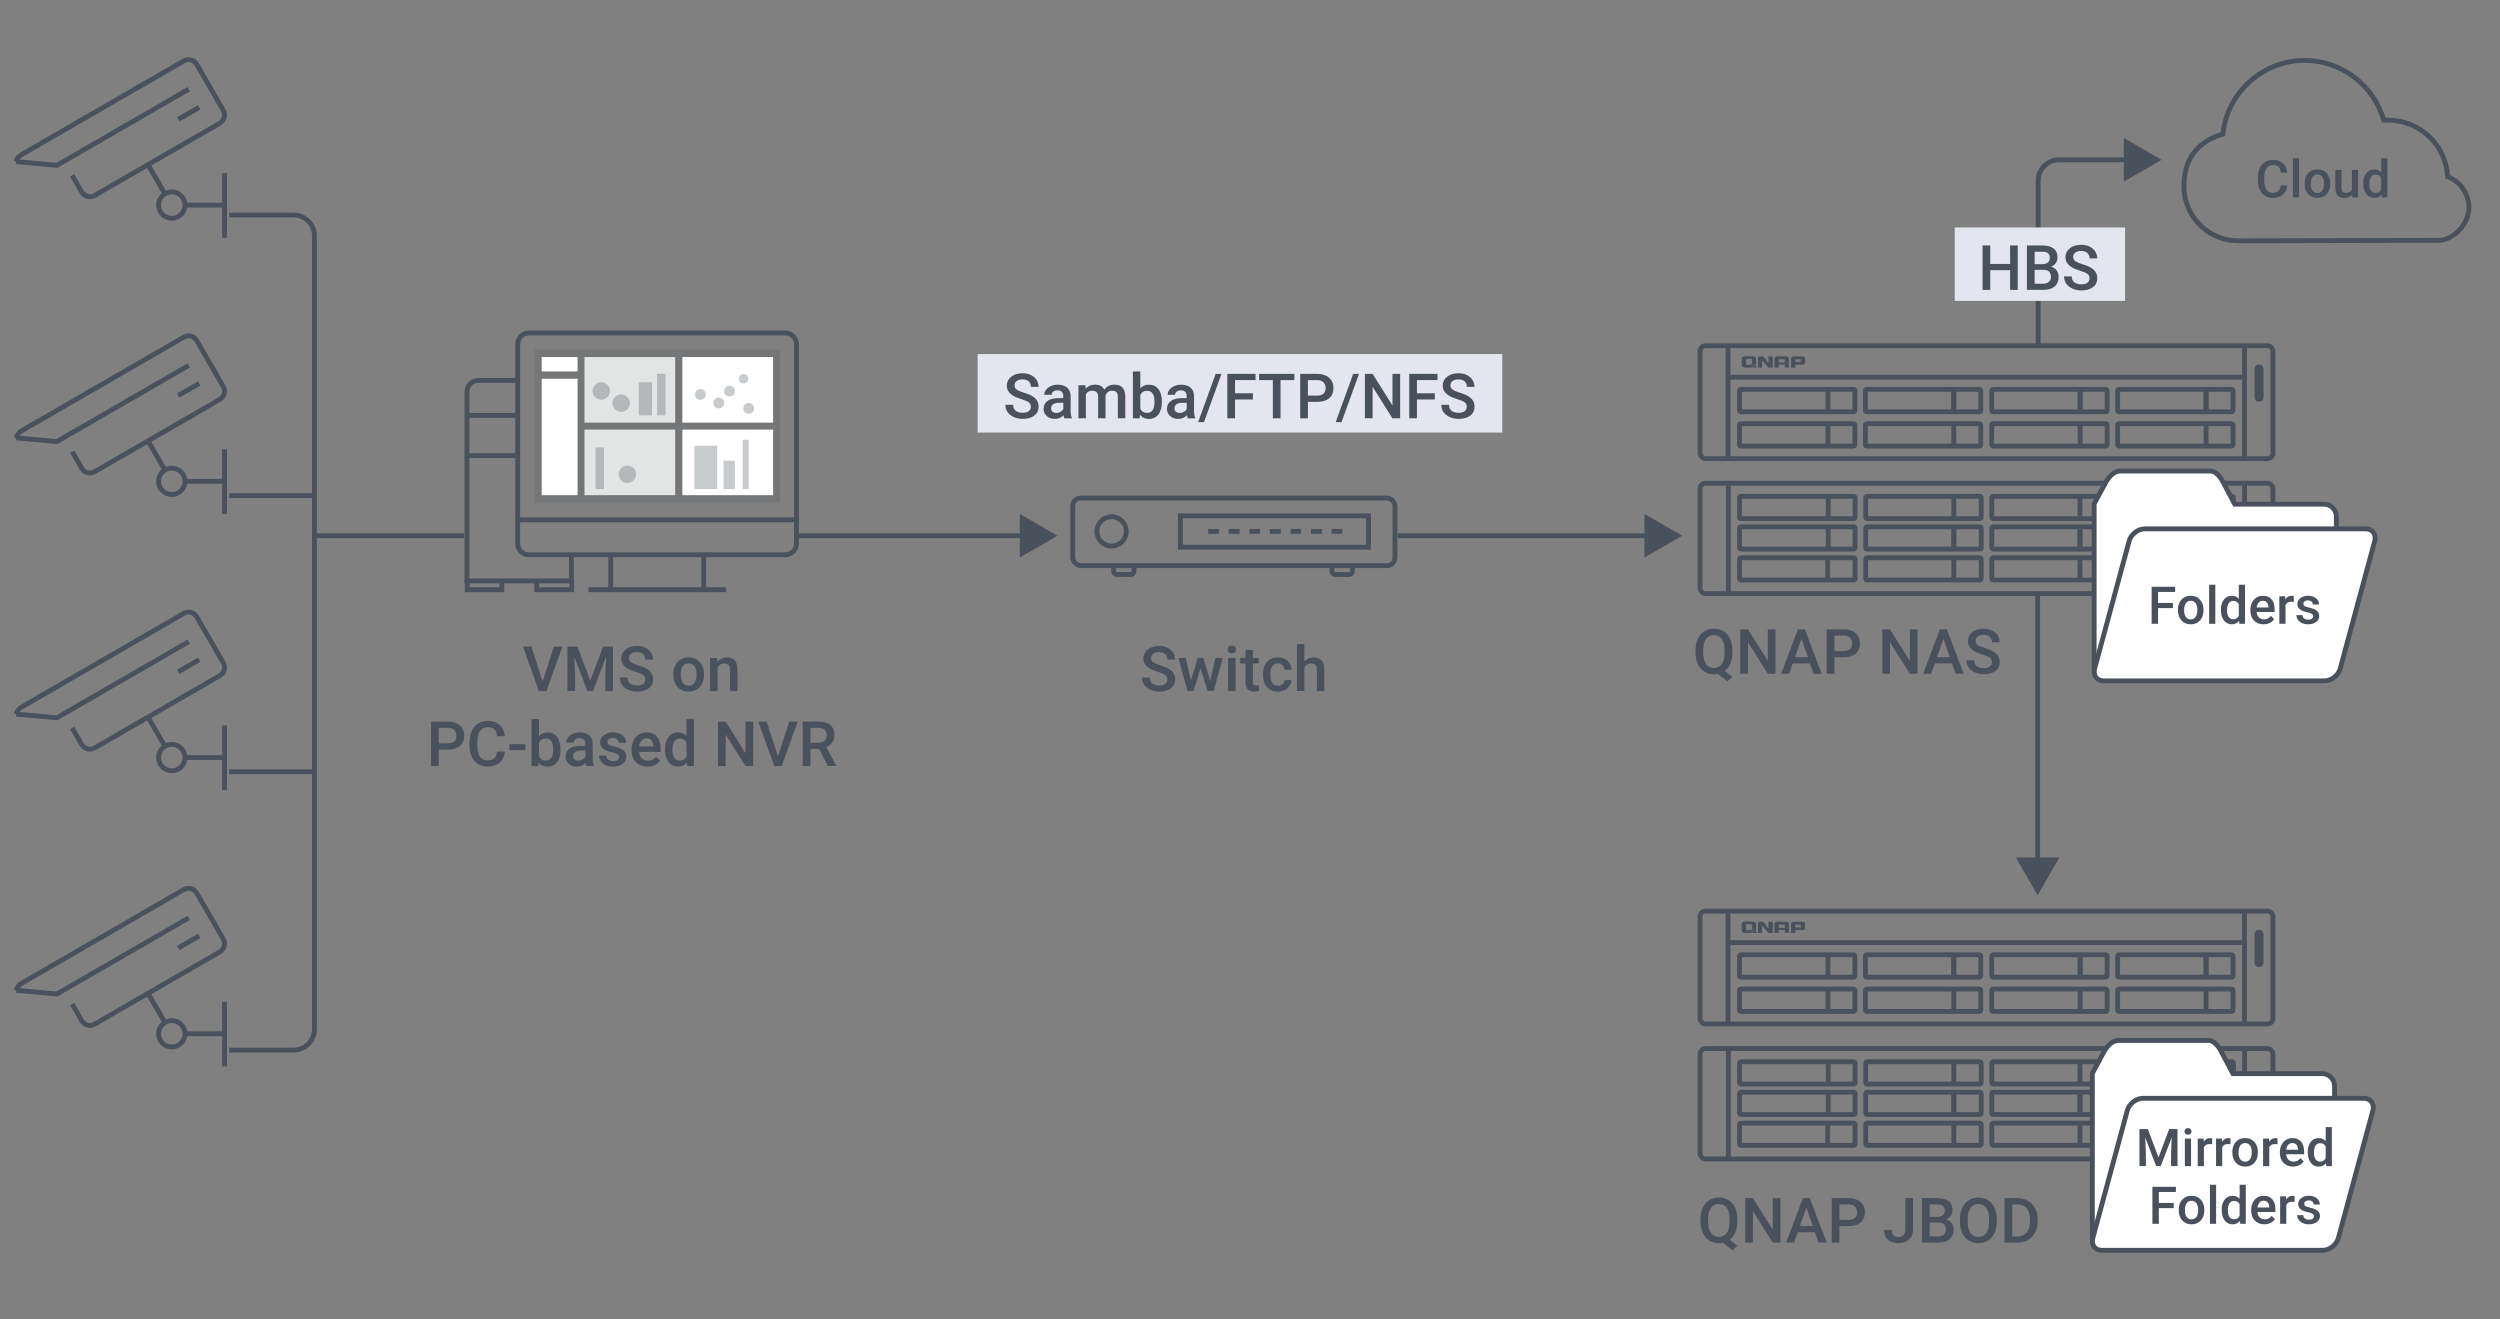 <?xml version="1.0" encoding="UTF-8"?>
<svg xmlns="http://www.w3.org/2000/svg" id="uuid-b218ed33-d99e-4357-ad27-6e4a9e5b3e4d" data-name="圖層_1" viewBox="0 0 720 380">
  <rect x="0" y="0" width="720" height="380" fill="#808080" stroke="none"/>
  <g>
    <polyline points="154.59 167.3 154.59 169.84 164.65 169.84 164.65 167.3" style="fill: none; stroke: #49515c; stroke-width: 1.4px;"></polyline>
    <polyline points="134.56 167.3 134.56 169.84 144.53 169.84 144.53 167.3" style="fill: none; stroke: #49515c; stroke-width: 1.4px;"></polyline>
    <path d="M149.1,109.57h-11.41c-1.77,0-3.21,1.44-3.21,3.21v54.52h30.09v-7.52" style="fill: none; stroke: #49515c; stroke-width: 1.4px;"></path>
    <line x1="134.56" y1="119.63" x2="149.1" y2="119.63" style="fill: none; stroke: #49515c; stroke-width: 1.4px;"></line>
    <line x1="202.68" y1="169.84" x2="202.68" y2="159.78" style="fill: none; stroke: #49515c; stroke-width: 1.4px;"></line>
    <line x1="175.89" y1="159.78" x2="175.89" y2="169.84" style="fill: none; stroke: #49515c; stroke-width: 1.4px;"></line>
    <line x1="169.46" y1="169.84" x2="209.1" y2="169.84" style="fill: none; stroke: #49515c; stroke-width: 1.4px;"></line>
    <path d="M229.47,149.72h-80.38v6.85c0,1.77,1.44,3.21,3.21,3.21h73.87c1.77,0,3.21-1.44,3.21-3.21v-6.85s.08,0,.08,0Z" style="fill: none; stroke: #49515c; stroke-width: 1.4px;"></path>
    <path d="M149.1,149.47v-50.37c0-1.77,1.44-3.21,3.21-3.21h73.87c1.77,0,3.21,1.44,3.21,3.21v50.97" style="fill: none; stroke: #49515c; stroke-width: 1.4px;"></path>
    <rect x="154" y="100.7" width="70.66" height="44.03" style="fill: #49515c; isolation: isolate; opacity: .2;"></rect>
    <rect x="156.01" y="102.83" width="10.33" height="4.15" style="fill: #fff;"></rect>
    <rect x="156.01" y="109.08" width="10.33" height="33.53" style="fill: #fff;"></rect>
    <rect x="168.33" y="102.83" width="26.12" height="18.89" style="fill: #fff; opacity: .8;"></rect>
    <rect x="196.52" y="102.83" width="26.13" height="18.89" style="fill: #fff;"></rect>
    <rect x="168.33" y="123.72" width="26.12" height="18.89" style="fill: #fff; opacity: .8;"></rect>
    <rect x="196.52" y="123.72" width="26.13" height="18.89" style="fill: #fff;"></rect>
    <circle cx="173.17" cy="112.61" r="2.51" style="fill: #49515c; opacity: .3;"></circle>
    <circle cx="180.69" cy="136.58" r="2.51" style="fill: #49515c; opacity: .3;"></circle>
    <circle cx="178.88" cy="116.12" r="2.51" style="fill: #49515c; opacity: .3;"></circle>
    <circle cx="210.11" cy="112.65" r="1.55" style="fill: #49515c; opacity: .3;"></circle>
    <circle cx="215.62" cy="117.62" r="1.55" style="fill: #49515c; opacity: .3;"></circle>
    <circle cx="214.15" cy="109.08" r="1.34" style="fill: #49515c; opacity: .3;"></circle>
    <circle cx="207.02" cy="116.07" r="1.55" style="fill: #49515c; opacity: .3;"></circle>
    <circle cx="201.72" cy="113.6" r="1.55" style="fill: #49515c; opacity: .3;"></circle>
    <rect x="189.24" y="107.65" width="2.43" height="11.98" style="fill: #49515c; opacity: .3;"></rect>
    <rect x="183.97" y="110.1" width="3.82" height="9.53" style="fill: #49515c; opacity: .3;"></rect>
    <rect x="171.51" y="128.86" width="2.43" height="11.98" style="fill: #49515c; opacity: .3;"></rect>
    <rect x="199.98" y="128.37" width="6.57" height="12.48" style="fill: #49515c; opacity: .3;"></rect>
    <rect x="213.88" y="126.64" width="1.74" height="14.21" style="fill: #49515c; opacity: .3;"></rect>
    <rect x="208.37" y="132.67" width="3.29" height="8.19" style="fill: #49515c; opacity: .3;"></rect>
    <line x1="134.56" y1="131.21" x2="149.1" y2="131.21" style="fill: none; stroke: #49515c; stroke-width: 1.4px;"></line>
  </g>
  <g>
    <rect x="308.95" y="143.43" width="92.8" height="19.47" rx="2.32" ry="2.32" style="fill: none; stroke: #49515c; stroke-width: 1.4px;"></rect>
    <rect x="339.94" y="148.56" width="54.19" height="9.03" style="fill: none; stroke: #49515c; stroke-width: 1.4px;"></rect>
    <line x1="347.98" y1="153.04" x2="351.04" y2="153.04" style="fill: none; stroke: #49515c; stroke-width: 1.4px;"></line>
    <line x1="353.86" y1="153.04" x2="357.01" y2="153.04" style="fill: none; stroke: #49515c; stroke-width: 1.4px;"></line>
    <line x1="359.82" y1="153.04" x2="362.89" y2="153.04" style="fill: none; stroke: #49515c; stroke-width: 1.4px;"></line>
    <line x1="365.71" y1="153.04" x2="368.86" y2="153.04" style="fill: none; stroke: #49515c; stroke-width: 1.4px;"></line>
    <line x1="371.67" y1="153.04" x2="374.74" y2="153.04" style="fill: none; stroke: #49515c; stroke-width: 1.4px;"></line>
    <line x1="377.55" y1="153.04" x2="380.7" y2="153.04" style="fill: none; stroke: #49515c; stroke-width: 1.4px;"></line>
    <line x1="383.52" y1="153.04" x2="386.59" y2="153.04" style="fill: none; stroke: #49515c; stroke-width: 1.4px;"></line>
    <circle cx="320.14" cy="153.04" r="4.23" style="fill: none; stroke: #49515c; stroke-width: 1.4px;"></circle>
    <path d="M389.49,162.73v1.82c0,.5-.41.91-.91.91h-4.06c-.5,0-.91-.41-.91-.91v-1.82" style="fill: none; stroke: #49515c; stroke-width: 1.4px;"></path>
    <path d="M326.6,162.73v1.82c0,.5-.41.91-.91.91h-4.06c-.5,0-.91-.41-.91-.91v-1.82" style="fill: none; stroke: #49515c; stroke-width: 1.4px;"></path>
  </g>
  <g>
    <path d="M53.27,59.07c0,2.1-1.7,3.8-3.8,3.8s-3.8-1.7-3.8-3.8,1.7-3.8,3.8-3.8,3.8,1.7,3.8,3.8h0Z" style="fill: none; stroke: #49515c; stroke-width: 1.4px;"></path>
    <polyline points="4.67 46.55 16.37 47.62 54.36 25.68" style="fill: none; stroke: #49515c; stroke-width: 1.4px;"></polyline>
    <path d="M20.79,50.53l2.76,4.78c.75,1.29,2.41,1.74,3.7.99l36.07-20.83c1.29-.75,1.74-2.41.99-3.7l-1.57-2.72-1.37-2.37-.85-1.46-1.38-2.39-2.49-4.3c-.75-1.29-2.41-1.74-3.7-.99l-1.79,1.03L6.26,44.5c-.87.5-1.38,1.24-1.59,2.04" style="fill: none; stroke: #49515c; stroke-width: 1.4px;"></path>
    <line x1="64.67" y1="49.84" x2="64.67" y2="68.47" style="fill: none; stroke: #49515c; stroke-width: 1.4px;"></line>
    <line x1="64.67" y1="59.07" x2="53.27" y2="59.07" style="fill: none; stroke: #49515c; stroke-width: 1.4px;"></line>
    <line x1="47.54" y1="55.91" x2="42.81" y2="47.73" style="fill: none; stroke: #49515c; stroke-width: 1.4px;"></line>
    <line x1="51.35" y1="34.37" x2="57.37" y2="30.89" style="fill: none; stroke: #49515c; stroke-width: 1.4px;"></line>
  </g>
  <g>
    <path d="M53.27,138.62c0,2.1-1.7,3.8-3.8,3.8s-3.8-1.7-3.8-3.8,1.7-3.8,3.8-3.8,3.8,1.7,3.8,3.8h0Z" style="fill: none; stroke: #49515c; stroke-width: 1.4px;"></path>
    <polyline points="4.67 126.1 16.37 127.18 54.36 105.23" style="fill: none; stroke: #49515c; stroke-width: 1.4px;"></polyline>
    <path d="M20.79,130.09l2.76,4.78c.75,1.29,2.41,1.74,3.7.99l36.07-20.83c1.29-.75,1.74-2.41.99-3.7l-1.57-2.72-1.37-2.37-.85-1.46-1.38-2.39-2.49-4.3c-.75-1.29-2.41-1.74-3.7-.99l-1.79,1.03L6.26,124.06c-.87.5-1.38,1.24-1.59,2.04" style="fill: none; stroke: #49515c; stroke-width: 1.4px;"></path>
    <line x1="64.67" y1="129.39" x2="64.67" y2="148.02" style="fill: none; stroke: #49515c; stroke-width: 1.4px;"></line>
    <line x1="64.67" y1="138.62" x2="53.27" y2="138.62" style="fill: none; stroke: #49515c; stroke-width: 1.4px;"></line>
    <line x1="47.54" y1="135.46" x2="42.81" y2="127.28" style="fill: none; stroke: #49515c; stroke-width: 1.4px;"></line>
    <line x1="51.35" y1="113.92" x2="57.37" y2="110.44" style="fill: none; stroke: #49515c; stroke-width: 1.4px;"></line>
  </g>
  <g>
    <path d="M53.27,218.18c0,2.1-1.7,3.8-3.8,3.8s-3.8-1.7-3.8-3.8,1.7-3.8,3.8-3.8,3.8,1.7,3.8,3.8h0Z" style="fill: none; stroke: #49515c; stroke-width: 1.4px;"></path>
    <polyline points="4.67 205.65 16.37 206.73 54.36 184.79" style="fill: none; stroke: #49515c; stroke-width: 1.4px;"></polyline>
    <path d="M20.79,209.64l2.76,4.78c.75,1.29,2.41,1.74,3.7.99l36.07-20.83c1.29-.75,1.74-2.41.99-3.7l-1.57-2.72-1.37-2.37-.85-1.46-1.38-2.39-2.49-4.3c-.75-1.29-2.41-1.74-3.7-.99l-1.79,1.03-44.9,25.94c-.87.5-1.38,1.24-1.59,2.04" style="fill: none; stroke: #49515c; stroke-width: 1.4px;"></path>
    <line x1="64.67" y1="208.94" x2="64.67" y2="227.57" style="fill: none; stroke: #49515c; stroke-width: 1.4px;"></line>
    <line x1="64.67" y1="218.18" x2="53.27" y2="218.18" style="fill: none; stroke: #49515c; stroke-width: 1.4px;"></line>
    <line x1="47.54" y1="215.01" x2="42.81" y2="206.83" style="fill: none; stroke: #49515c; stroke-width: 1.4px;"></line>
    <line x1="51.35" y1="193.47" x2="57.37" y2="189.99" style="fill: none; stroke: #49515c; stroke-width: 1.4px;"></line>
  </g>
  <g>
    <path d="M53.27,297.73c0,2.1-1.7,3.8-3.8,3.8s-3.8-1.7-3.8-3.8,1.7-3.8,3.8-3.8,3.8,1.7,3.8,3.8h0Z" style="fill: none; stroke: #49515c; stroke-width: 1.4px;"></path>
    <polyline points="4.67 285.2 16.37 286.28 54.36 264.34" style="fill: none; stroke: #49515c; stroke-width: 1.4px;"></polyline>
    <path d="M20.79,289.19l2.76,4.78c.75,1.29,2.41,1.74,3.7.99l36.07-20.83c1.29-.75,1.74-2.41.99-3.7l-1.57-2.72-1.37-2.37-.85-1.46-1.38-2.39-2.49-4.3c-.75-1.29-2.41-1.74-3.7-.99l-1.79,1.03-44.9,25.94c-.87.5-1.38,1.24-1.59,2.04" style="fill: none; stroke: #49515c; stroke-width: 1.4px;"></path>
    <line x1="64.67" y1="288.5" x2="64.67" y2="307.13" style="fill: none; stroke: #49515c; stroke-width: 1.4px;"></line>
    <line x1="64.67" y1="297.73" x2="53.27" y2="297.73" style="fill: none; stroke: #49515c; stroke-width: 1.4px;"></line>
    <line x1="47.54" y1="294.56" x2="42.81" y2="286.39" style="fill: none; stroke: #49515c; stroke-width: 1.4px;"></line>
    <line x1="51.35" y1="273.02" x2="57.37" y2="269.55" style="fill: none; stroke: #49515c; stroke-width: 1.4px;"></line>
  </g>
  <g>
    <rect x="489.61" y="99.57" width="165" height="32.51" rx="1.58" ry="1.58" style="fill: none; stroke: #49515c; stroke-width: 1.4px;"></rect>
    <line x1="497.67" y1="99.57" x2="497.67" y2="132.22" style="fill: none; stroke: #49515c; stroke-width: 1.4px;"></line>
    <line x1="646.41" y1="99.57" x2="646.41" y2="132.22" style="fill: none; stroke: #49515c; stroke-width: 1.4px;"></line>
    <line x1="497.81" y1="108.63" x2="646.41" y2="108.63" style="fill: none; stroke: #49515c; stroke-width: 1.4px;"></line>
    <path d="M650.33,105.01h.56c.55,0,1.01.58,1.01,1.29v8.06c0,.72-.45,1.29-1.01,1.29h-.56c-.55,0-1.01-.58-1.01-1.29v-8.06c0-.72.45-1.29,1.01-1.29Z" style="fill: #49515c;"></path>
    <path d="M501.41,122.02h32.37c.24,0,.43.16.43.36v5.73c0,.2-.19.36-.43.36h-32.37c-.24,0-.43-.16-.43-.36v-5.73c0-.2.19-.36.43-.36Z" style="fill: none; stroke: #49515c; stroke-width: 1.4px;"></path>
    <line x1="526.44" y1="122.02" x2="526.44" y2="128.5" style="fill: none; stroke: #49515c; stroke-width: 1.4px;"></line>
    <path d="M537.66,122.02h32.37c.24,0,.43.16.43.36v5.73c0,.2-.19.36-.43.36h-32.37c-.24,0-.43-.16-.43-.36v-5.73c0-.2.19-.36.43-.36Z" style="fill: none; stroke: #49515c; stroke-width: 1.4px;"></path>
    <line x1="562.69" y1="122.02" x2="562.69" y2="128.5" style="fill: none; stroke: #49515c; stroke-width: 1.4px;"></line>
    <path d="M574.05,122.02h32.37c.24,0,.43.16.43.36v5.73c0,.2-.19.36-.43.36h-32.37c-.24,0-.43-.16-.43-.36v-5.73c0-.2.19-.36.43-.36Z" style="fill: none; stroke: #49515c; stroke-width: 1.4px;"></path>
    <line x1="599.08" y1="122.02" x2="599.08" y2="128.5" style="fill: none; stroke: #49515c; stroke-width: 1.4px;"></line>
    <path d="M610.31,122.02h32.37c.24,0,.43.16.43.36v5.73c0,.2-.19.36-.43.36h-32.37c-.24,0-.43-.16-.43-.36v-5.73c0-.2.19-.36.43-.36Z" style="fill: none; stroke: #49515c; stroke-width: 1.4px;"></path>
    <line x1="635.34" y1="122.02" x2="635.34" y2="128.5" style="fill: none; stroke: #49515c; stroke-width: 1.4px;"></line>
    <line x1="562.69" y1="112.14" x2="562.69" y2="118.73" style="fill: none; stroke: #49515c; stroke-width: 1.4px;"></line>
    <line x1="599.08" y1="112.14" x2="599.08" y2="118.73" style="fill: none; stroke: #49515c; stroke-width: 1.4px;"></line>
    <line x1="635.34" y1="112.14" x2="635.34" y2="118.73" style="fill: none; stroke: #49515c; stroke-width: 1.4px;"></line>
    <path d="M501.41,112.14h32.37c.24,0,.43.16.43.36v5.73c0,.2-.19.36-.43.36h-32.37c-.24,0-.43-.16-.43-.36v-5.73c0-.2.19-.36.43-.36Z" style="fill: none; stroke: #49515c; stroke-width: 1.4px;"></path>
    <line x1="526.44" y1="112.14" x2="526.44" y2="118.73" style="fill: none; stroke: #49515c; stroke-width: 1.4px;"></line>
    <path d="M537.66,112.14h32.37c.24,0,.43.16.43.36v5.73c0,.2-.19.36-.43.36h-32.37c-.24,0-.43-.16-.43-.36v-5.73c0-.2.19-.36.43-.36Z" style="fill: none; stroke: #49515c; stroke-width: 1.4px;"></path>
    <line x1="562.69" y1="112.14" x2="562.69" y2="118.73" style="fill: none; stroke: #49515c; stroke-width: 1.4px;"></line>
    <path d="M574.05,112.14h32.37c.24,0,.43.16.43.36v5.73c0,.2-.19.36-.43.36h-32.37c-.24,0-.43-.16-.43-.36v-5.73c0-.2.19-.36.43-.36Z" style="fill: none; stroke: #49515c; stroke-width: 1.4px;"></path>
    <line x1="599.08" y1="112.14" x2="599.08" y2="118.73" style="fill: none; stroke: #49515c; stroke-width: 1.4px;"></line>
    <path d="M610.31,112.14h32.37c.24,0,.43.16.43.36v5.73c0,.2-.19.36-.43.36h-32.37c-.24,0-.43-.16-.43-.36v-5.73c0-.2.19-.36.43-.36Z" style="fill: none; stroke: #49515c; stroke-width: 1.4px;"></path>
    <line x1="635.34" y1="112.14" x2="635.34" y2="118.73" style="fill: none; stroke: #49515c; stroke-width: 1.4px;"></line>
    <g id="uuid-dba62275-c283-480f-b7f9-4ab4d59ab913" data-name="logo-0001-qnap">
      <path d="M515.25,105.86h-1.24v-.86h-1.73v.86h-1.24v-2.53c0-.22.09-.39.24-.52s.39-.19.68-.19h2.34c.3,0,.52.06.68.19.16.13.24.3.24.52v2.53h.01ZM514.01,104.4v-.94h-1.73v.94h1.73Z" style="fill: #49515c;"></path>
      <path d="M519.66,102.79c-.13-.1-.32-.16-.58-.16h-2.34c-.3,0-.52.06-.68.19-.16.13-.24.29-.24.5h0v2.55h1.24v-.85h2c.55,0,.81-.22.81-.65v-1.04c0-.24-.07-.43-.2-.53h0ZM518.61,104.3h-1.57v-.83h1.57v.83Z" style="fill: #49515c;"></path>
      <path d="M509.51,102.63h-.19v1.88s-.03.03-.06.03c0,0-.03,0-.04-.03-.2-.32-1.01-1.42-1.27-1.77h0c-.07-.06-.14-.09-.26-.09h-.99c-.13,0-.22.03-.29.1s-.1.17-.1.29h0v2.83h1.17v-1.94s.03-.07.12-.06c0,0,.03,0,.04.03h0c.23.36,1.7,1.97,1.7,1.97h1.21v-3.22h-.99l-.04-.03Z" style="fill: #49515c;"></path>
      <path d="M504.24,105.11s-.04-.03-.06-.04h-1.29v-1.7h1.71v1.44c.52.16.88.37,1.11.56.04-.1.06-.23.06-.36v-1.57c0-.55-.32-.82-.95-.85h-2.17c-.7,0-1.06.29-1.06.86v1.57c0,.56.36.85,1.06.85h2.07c.12,0,.22,0,.3-.03-.17-.24-.49-.52-.79-.73h.01Z" style="fill: #49515c;"></path>
      <path d="M503.85,104.7c.39.24,1.09.73,1.32,1.18h.88c-.14-.27-.66-.91-2.2-1.18Z" style="fill: #49515c;"></path>
    </g>
  </g>
  <g>
    <line x1="497.78" y1="139.17" x2="497.78" y2="171.12" style="fill: none; stroke: #49515c; stroke-width: 1.4px;"></line>
    <line x1="646.44" y1="139.17" x2="646.44" y2="171.12" style="fill: none; stroke: #49515c; stroke-width: 1.4px;"></line>
    <rect x="649.16" y="146.39" width="2.71" height="8.61" rx="1.3" ry="1.3" style="fill: #49515c;"></rect>
    <path d="M501.43,142.96h32.39c.25,0,.44.16.44.36v5.69c0,.2-.19.36-.44.36h-32.39c-.25,0-.44-.16-.44-.36v-5.69c0-.2.19-.36.44-.36Z" style="fill: none; stroke: #49515c; stroke-width: 1.4px;"></path>
    <line x1="526.52" y1="142.96" x2="526.52" y2="149.38" style="fill: none; stroke: #49515c; stroke-width: 1.4px;"></line>
    <path d="M537.76,142.96h32.39c.25,0,.44.16.44.36v5.69c0,.2-.19.36-.44.36h-32.39c-.25,0-.44-.16-.44-.36v-5.69c0-.2.19-.36.44-.36Z" style="fill: none; stroke: #49515c; stroke-width: 1.4px;"></path>
    <line x1="562.7" y1="142.96" x2="562.7" y2="149.38" style="fill: none; stroke: #49515c; stroke-width: 1.4px;"></line>
    <path d="M574.08,142.96h32.39c.25,0,.44.16.44.36v5.69c0,.2-.19.36-.44.36h-32.39c-.25,0-.44-.16-.44-.36v-5.69c0-.2.19-.36.44-.36Z" style="fill: none; stroke: #49515c; stroke-width: 1.4px;"></path>
    <line x1="599.03" y1="142.96" x2="599.03" y2="149.38" style="fill: none; stroke: #49515c; stroke-width: 1.4px;"></line>
    <path d="M610.41,142.96h32.39c.25,0,.44.16.44.36v5.69c0,.2-.19.36-.44.36h-32.39c-.25,0-.44-.16-.44-.36v-5.69c0-.2.19-.36.44-.36Z" style="fill: none; stroke: #49515c; stroke-width: 1.4px;"></path>
    <line x1="635.35" y1="142.96" x2="635.35" y2="149.38" style="fill: none; stroke: #49515c; stroke-width: 1.4px;"></line>
    <rect x="489.61" y="139.17" width="165" height="31.8" rx="1.6" ry="1.6" style="fill: none; stroke: #49515c; stroke-width: 1.4px;"></rect>
    <path d="M501.43,160.63h32.39c.25,0,.44.16.44.36v5.69c0,.2-.19.36-.44.36h-32.39c-.25,0-.44-.16-.44-.36v-5.69c0-.2.19-.36.44-.36Z" style="fill: none; stroke: #49515c; stroke-width: 1.4px;"></path>
    <line x1="526.38" y1="160.63" x2="526.38" y2="167.05" style="fill: none; stroke: #49515c; stroke-width: 1.4px;"></line>
    <path d="M537.76,160.63h32.39c.25,0,.44.16.44.36v5.69c0,.2-.19.36-.44.36h-32.39c-.25,0-.44-.16-.44-.36v-5.69c0-.2.19-.36.44-.36Z" style="fill: none; stroke: #49515c; stroke-width: 1.4px;"></path>
    <line x1="562.7" y1="160.63" x2="562.7" y2="167.05" style="fill: none; stroke: #49515c; stroke-width: 1.4px;"></line>
    <path d="M574.08,160.63h32.39c.25,0,.44.16.44.36v5.69c0,.2-.19.36-.44.36h-32.39c-.25,0-.44-.16-.44-.36v-5.69c0-.2.19-.36.44-.36Z" style="fill: none; stroke: #49515c; stroke-width: 1.4px;"></path>
    <line x1="599.03" y1="160.63" x2="599.03" y2="167.05" style="fill: none; stroke: #49515c; stroke-width: 1.4px;"></line>
    <path d="M610.41,160.63h32.39c.25,0,.44.16.44.36v5.69c0,.2-.19.36-.44.36h-32.39c-.25,0-.44-.16-.44-.36v-5.69c0-.2.19-.36.44-.36Z" style="fill: none; stroke: #49515c; stroke-width: 1.4px;"></path>
    <line x1="635.35" y1="160.63" x2="635.35" y2="167.05" style="fill: none; stroke: #49515c; stroke-width: 1.4px;"></line>
    <line x1="562.7" y1="151.73" x2="562.7" y2="158.27" style="fill: none; stroke: #49515c; stroke-width: 1.4px;"></line>
    <line x1="599.03" y1="151.73" x2="599.03" y2="158.27" style="fill: none; stroke: #49515c; stroke-width: 1.4px;"></line>
    <line x1="635.35" y1="151.73" x2="635.35" y2="158.27" style="fill: none; stroke: #49515c; stroke-width: 1.4px;"></line>
    <path d="M501.43,151.73h32.39c.25,0,.44.16.44.36v5.69c0,.2-.19.36-.44.36h-32.39c-.25,0-.44-.16-.44-.36v-5.69c0-.2.19-.36.44-.36Z" style="fill: none; stroke: #49515c; stroke-width: 1.4px;"></path>
    <line x1="526.52" y1="151.73" x2="526.52" y2="158.27" style="fill: none; stroke: #49515c; stroke-width: 1.4px;"></line>
    <path d="M537.76,151.73h32.39c.25,0,.44.16.44.36v5.69c0,.2-.19.36-.44.36h-32.39c-.25,0-.44-.16-.44-.36v-5.69c0-.2.19-.36.44-.36Z" style="fill: none; stroke: #49515c; stroke-width: 1.4px;"></path>
    <line x1="562.7" y1="151.73" x2="562.7" y2="158.27" style="fill: none; stroke: #49515c; stroke-width: 1.4px;"></line>
    <path d="M574.08,151.73h32.39c.25,0,.44.16.44.36v5.69c0,.2-.19.36-.44.36h-32.39c-.25,0-.44-.16-.44-.36v-5.69c0-.2.19-.36.44-.36Z" style="fill: none; stroke: #49515c; stroke-width: 1.4px;"></path>
    <line x1="599.03" y1="151.73" x2="599.03" y2="158.27" style="fill: none; stroke: #49515c; stroke-width: 1.4px;"></line>
    <path d="M610.41,151.73h32.39c.25,0,.44.16.44.36v5.69c0,.2-.19.36-.44.36h-32.39c-.25,0-.44-.16-.44-.36v-5.69c0-.2.19-.36.44-.36Z" style="fill: none; stroke: #49515c; stroke-width: 1.4px;"></path>
    <line x1="635.35" y1="151.73" x2="635.35" y2="158.27" style="fill: none; stroke: #49515c; stroke-width: 1.4px;"></line>
  </g>
  <g>
    <rect x="489.61" y="262.39" width="165" height="32.51" rx="1.58" ry="1.58" style="fill: none; stroke: #49515c; stroke-width: 1.4px;"></rect>
    <line x1="497.67" y1="262.39" x2="497.67" y2="295.05" style="fill: none; stroke: #49515c; stroke-width: 1.4px;"></line>
    <line x1="646.41" y1="262.39" x2="646.41" y2="295.05" style="fill: none; stroke: #49515c; stroke-width: 1.4px;"></line>
    <line x1="497.81" y1="271.46" x2="646.41" y2="271.46" style="fill: none; stroke: #49515c; stroke-width: 1.4px;"></line>
    <path d="M650.33,267.83h.56c.55,0,1.01.58,1.01,1.29v8.06c0,.72-.45,1.29-1.01,1.29h-.56c-.55,0-1.01-.58-1.01-1.29v-8.06c0-.72.45-1.29,1.01-1.29Z" style="fill: #49515c;"></path>
    <path d="M501.41,284.85h32.37c.24,0,.43.16.43.36v5.73c0,.2-.19.36-.43.36h-32.37c-.24,0-.43-.16-.43-.36v-5.73c0-.2.19-.36.43-.36Z" style="fill: none; stroke: #49515c; stroke-width: 1.4px;"></path>
    <line x1="526.44" y1="284.85" x2="526.44" y2="291.32" style="fill: none; stroke: #49515c; stroke-width: 1.4px;"></line>
    <path d="M537.66,284.85h32.37c.24,0,.43.16.43.36v5.73c0,.2-.19.36-.43.36h-32.37c-.24,0-.43-.16-.43-.36v-5.73c0-.2.19-.36.43-.36Z" style="fill: none; stroke: #49515c; stroke-width: 1.4px;"></path>
    <line x1="562.69" y1="284.85" x2="562.69" y2="291.32" style="fill: none; stroke: #49515c; stroke-width: 1.4px;"></line>
    <path d="M574.05,284.85h32.37c.24,0,.43.16.43.36v5.73c0,.2-.19.36-.43.36h-32.37c-.24,0-.43-.16-.43-.36v-5.73c0-.2.19-.36.43-.36Z" style="fill: none; stroke: #49515c; stroke-width: 1.4px;"></path>
    <line x1="599.08" y1="284.85" x2="599.08" y2="291.32" style="fill: none; stroke: #49515c; stroke-width: 1.4px;"></line>
    <path d="M610.31,284.85h32.37c.24,0,.43.16.43.36v5.73c0,.2-.19.36-.43.36h-32.37c-.24,0-.43-.16-.43-.36v-5.73c0-.2.19-.36.43-.36Z" style="fill: none; stroke: #49515c; stroke-width: 1.4px;"></path>
    <line x1="635.34" y1="284.85" x2="635.34" y2="291.32" style="fill: none; stroke: #49515c; stroke-width: 1.4px;"></line>
    <line x1="562.69" y1="274.97" x2="562.69" y2="281.55" style="fill: none; stroke: #49515c; stroke-width: 1.4px;"></line>
    <line x1="599.08" y1="274.97" x2="599.08" y2="281.55" style="fill: none; stroke: #49515c; stroke-width: 1.4px;"></line>
    <line x1="635.34" y1="274.97" x2="635.34" y2="281.55" style="fill: none; stroke: #49515c; stroke-width: 1.4px;"></line>
    <path d="M501.41,274.97h32.37c.24,0,.43.16.43.36v5.73c0,.2-.19.36-.43.36h-32.37c-.24,0-.43-.16-.43-.36v-5.73c0-.2.19-.36.43-.36Z" style="fill: none; stroke: #49515c; stroke-width: 1.4px;"></path>
    <line x1="526.44" y1="274.97" x2="526.44" y2="281.55" style="fill: none; stroke: #49515c; stroke-width: 1.4px;"></line>
    <path d="M537.66,274.97h32.37c.24,0,.43.16.43.36v5.73c0,.2-.19.36-.43.36h-32.37c-.24,0-.43-.16-.43-.36v-5.73c0-.2.19-.36.43-.36Z" style="fill: none; stroke: #49515c; stroke-width: 1.4px;"></path>
    <line x1="562.69" y1="274.97" x2="562.69" y2="281.55" style="fill: none; stroke: #49515c; stroke-width: 1.4px;"></line>
    <path d="M574.05,274.97h32.37c.24,0,.43.16.43.36v5.73c0,.2-.19.36-.43.36h-32.37c-.24,0-.43-.16-.43-.36v-5.73c0-.2.19-.36.43-.36Z" style="fill: none; stroke: #49515c; stroke-width: 1.4px;"></path>
    <line x1="599.08" y1="274.97" x2="599.08" y2="281.55" style="fill: none; stroke: #49515c; stroke-width: 1.4px;"></line>
    <path d="M610.31,274.97h32.37c.24,0,.43.16.43.36v5.73c0,.2-.19.36-.43.36h-32.37c-.24,0-.43-.16-.43-.36v-5.73c0-.2.19-.36.43-.36Z" style="fill: none; stroke: #49515c; stroke-width: 1.4px;"></path>
    <line x1="635.34" y1="274.97" x2="635.34" y2="281.55" style="fill: none; stroke: #49515c; stroke-width: 1.4px;"></line>
    <g id="uuid-db4b1d8e-3d9e-402b-b71d-521096d27792" data-name="logo-0001-qnap">
      <path d="M515.25,268.68h-1.24v-.86h-1.73v.86h-1.24v-2.53c0-.22.09-.39.24-.52s.39-.19.68-.19h2.34c.3,0,.52.06.68.19.16.13.24.3.24.52v2.53h.01ZM514.01,267.23v-.94h-1.73v.94h1.73Z" style="fill: #49515c;"></path>
      <path d="M519.66,265.62c-.13-.1-.32-.16-.58-.16h-2.34c-.3,0-.52.06-.68.19-.16.13-.24.29-.24.5h0v2.55h1.24v-.85h2c.55,0,.81-.22.81-.65v-1.04c0-.24-.07-.43-.2-.53h0ZM518.61,267.13h-1.57v-.83h1.57v.83Z" style="fill: #49515c;"></path>
      <path d="M509.51,265.46h-.19v1.88s-.03.03-.06.03c0,0-.03,0-.04-.03-.2-.32-1.01-1.42-1.27-1.77h0c-.07-.06-.14-.09-.26-.09h-.99c-.13,0-.22.03-.29.1s-.1.17-.1.29h0v2.83h1.17v-1.94s.03-.07.12-.06c0,0,.03,0,.04.03h0c.23.36,1.7,1.97,1.7,1.97h1.21v-3.22h-.99l-.04-.03Z" style="fill: #49515c;"></path>
      <path d="M504.24,267.93s-.04-.03-.06-.04h-1.29v-1.7h1.71v1.44c.52.16.88.37,1.11.56.04-.1.06-.23.06-.36v-1.57c0-.55-.32-.82-.95-.85h-2.17c-.7,0-1.06.29-1.06.86v1.57c0,.56.36.85,1.06.85h2.07c.12,0,.22,0,.3-.03-.17-.24-.49-.52-.79-.73h.01Z" style="fill: #49515c;"></path>
      <path d="M503.85,267.53c.39.24,1.09.73,1.32,1.18h.88c-.14-.27-.66-.91-2.2-1.18Z" style="fill: #49515c;"></path>
    </g>
  </g>
  <g>
    <line x1="497.78" y1="301.99" x2="497.78" y2="333.94" style="fill: none; stroke: #49515c; stroke-width: 1.4px;"></line>
    <line x1="646.44" y1="301.99" x2="646.44" y2="333.94" style="fill: none; stroke: #49515c; stroke-width: 1.4px;"></line>
    <rect x="649.16" y="309.22" width="2.71" height="8.61" rx="1.3" ry="1.3" style="fill: #49515c;"></rect>
    <path d="M501.43,305.79h32.39c.25,0,.44.16.44.36v5.69c0,.2-.19.36-.44.36h-32.39c-.25,0-.44-.16-.44-.36v-5.69c0-.2.19-.36.44-.36Z" style="fill: none; stroke: #49515c; stroke-width: 1.4px;"></path>
    <line x1="526.52" y1="305.79" x2="526.52" y2="312.21" style="fill: none; stroke: #49515c; stroke-width: 1.4px;"></line>
    <path d="M537.76,305.79h32.39c.25,0,.44.16.44.36v5.69c0,.2-.19.36-.44.36h-32.39c-.25,0-.44-.16-.44-.36v-5.69c0-.2.19-.36.44-.36Z" style="fill: none; stroke: #49515c; stroke-width: 1.4px;"></path>
    <line x1="562.7" y1="305.79" x2="562.7" y2="312.21" style="fill: none; stroke: #49515c; stroke-width: 1.4px;"></line>
    <path d="M574.08,305.79h32.39c.25,0,.44.16.44.36v5.69c0,.2-.19.36-.44.36h-32.39c-.25,0-.44-.16-.44-.36v-5.69c0-.2.19-.36.44-.36Z" style="fill: none; stroke: #49515c; stroke-width: 1.4px;"></path>
    <line x1="599.03" y1="305.79" x2="599.03" y2="312.21" style="fill: none; stroke: #49515c; stroke-width: 1.4px;"></line>
    <path d="M610.41,305.79h32.39c.25,0,.44.16.44.36v5.69c0,.2-.19.36-.44.36h-32.39c-.25,0-.44-.16-.44-.36v-5.69c0-.2.19-.36.44-.36Z" style="fill: none; stroke: #49515c; stroke-width: 1.4px;"></path>
    <line x1="635.35" y1="305.79" x2="635.35" y2="312.21" style="fill: none; stroke: #49515c; stroke-width: 1.4px;"></line>
    <rect x="489.61" y="301.99" width="165" height="31.8" rx="1.6" ry="1.6" style="fill: none; stroke: #49515c; stroke-width: 1.4px;"></rect>
    <path d="M501.43,323.46h32.39c.25,0,.44.16.44.36v5.69c0,.2-.19.36-.44.36h-32.39c-.25,0-.44-.16-.44-.36v-5.69c0-.2.19-.36.44-.36Z" style="fill: none; stroke: #49515c; stroke-width: 1.4px;"></path>
    <line x1="526.38" y1="323.46" x2="526.38" y2="329.87" style="fill: none; stroke: #49515c; stroke-width: 1.4px;"></line>
    <path d="M537.76,323.46h32.39c.25,0,.44.16.44.36v5.69c0,.2-.19.36-.44.36h-32.39c-.25,0-.44-.16-.44-.36v-5.69c0-.2.19-.36.44-.36Z" style="fill: none; stroke: #49515c; stroke-width: 1.4px;"></path>
    <line x1="562.7" y1="323.46" x2="562.7" y2="329.87" style="fill: none; stroke: #49515c; stroke-width: 1.4px;"></line>
    <path d="M574.08,323.46h32.39c.25,0,.44.16.44.36v5.69c0,.2-.19.36-.44.36h-32.39c-.25,0-.44-.16-.44-.36v-5.69c0-.2.19-.36.44-.36Z" style="fill: none; stroke: #49515c; stroke-width: 1.4px;"></path>
    <line x1="599.03" y1="323.46" x2="599.03" y2="329.87" style="fill: none; stroke: #49515c; stroke-width: 1.4px;"></line>
    <path d="M610.41,323.46h32.39c.25,0,.44.16.44.36v5.69c0,.2-.19.36-.44.36h-32.39c-.25,0-.44-.16-.44-.36v-5.69c0-.2.19-.36.44-.36Z" style="fill: none; stroke: #49515c; stroke-width: 1.4px;"></path>
    <line x1="635.35" y1="323.46" x2="635.35" y2="329.87" style="fill: none; stroke: #49515c; stroke-width: 1.4px;"></line>
    <line x1="562.7" y1="314.56" x2="562.7" y2="321.09" style="fill: none; stroke: #49515c; stroke-width: 1.4px;"></line>
    <line x1="599.03" y1="314.56" x2="599.03" y2="321.09" style="fill: none; stroke: #49515c; stroke-width: 1.4px;"></line>
    <line x1="635.35" y1="314.56" x2="635.35" y2="321.09" style="fill: none; stroke: #49515c; stroke-width: 1.4px;"></line>
    <path d="M501.43,314.56h32.39c.25,0,.44.16.44.36v5.69c0,.2-.19.36-.44.36h-32.39c-.25,0-.44-.16-.44-.36v-5.69c0-.2.19-.36.44-.36Z" style="fill: none; stroke: #49515c; stroke-width: 1.4px;"></path>
    <line x1="526.52" y1="314.56" x2="526.52" y2="321.09" style="fill: none; stroke: #49515c; stroke-width: 1.4px;"></line>
    <path d="M537.76,314.56h32.39c.25,0,.44.16.44.36v5.69c0,.2-.19.36-.44.36h-32.39c-.25,0-.44-.16-.44-.36v-5.69c0-.2.19-.36.44-.36Z" style="fill: none; stroke: #49515c; stroke-width: 1.4px;"></path>
    <line x1="562.7" y1="314.56" x2="562.7" y2="321.09" style="fill: none; stroke: #49515c; stroke-width: 1.4px;"></line>
    <path d="M574.08,314.56h32.39c.25,0,.44.16.44.36v5.69c0,.2-.19.36-.44.36h-32.39c-.25,0-.44-.16-.44-.36v-5.69c0-.2.19-.36.44-.36Z" style="fill: none; stroke: #49515c; stroke-width: 1.4px;"></path>
    <line x1="599.03" y1="314.56" x2="599.03" y2="321.09" style="fill: none; stroke: #49515c; stroke-width: 1.4px;"></line>
    <path d="M610.41,314.56h32.39c.25,0,.44.16.44.36v5.69c0,.2-.19.36-.44.36h-32.39c-.25,0-.44-.16-.44-.36v-5.69c0-.2.19-.36.44-.36Z" style="fill: none; stroke: #49515c; stroke-width: 1.4px;"></path>
    <line x1="635.35" y1="314.56" x2="635.35" y2="321.09" style="fill: none; stroke: #49515c; stroke-width: 1.4px;"></line>
  </g>
  <g>
    <path d="M156.28,196.23l3.25-10.01h2.44l-4.61,12.8h-2.15l-4.59-12.8h2.43l3.22,10.01Z" style="fill: #49515c;"></path>
    <path d="M166.3,186.22l3.69,9.81,3.68-9.81h2.87v12.8h-2.21v-4.22l.22-5.64-3.78,9.86h-1.59l-3.77-9.85.22,5.63v4.22h-2.21v-12.8h2.88Z" style="fill: #49515c;"></path>
    <path d="M185.86,195.72c0-.56-.2-1-.59-1.3s-1.11-.61-2.14-.92-1.85-.66-2.46-1.04c-1.17-.73-1.75-1.69-1.75-2.87,0-1.03.42-1.88,1.26-2.55s1.93-1,3.27-1c.89,0,1.68.16,2.38.49s1.25.8,1.64,1.4.6,1.28.6,2.02h-2.21c0-.67-.21-1.19-.63-1.57s-1.02-.57-1.8-.57c-.73,0-1.29.16-1.69.47s-.6.74-.6,1.3c0,.47.22.86.65,1.17s1.15.62,2.14.91,1.8.63,2.4,1.01,1.05.81,1.33,1.3.42,1.06.42,1.72c0,1.07-.41,1.91-1.23,2.54s-1.93.94-3.33.94c-.93,0-1.78-.17-2.55-.51s-1.38-.82-1.81-1.42-.65-1.31-.65-2.11h2.22c0,.73.24,1.29.72,1.69s1.17.6,2.07.6c.77,0,1.35-.16,1.74-.47s.58-.73.58-1.24Z" style="fill: #49515c;"></path>
    <path d="M193.91,194.17c0-.93.18-1.77.55-2.52s.89-1.32,1.56-1.72,1.44-.6,2.3-.6c1.28,0,2.32.41,3.12,1.24s1.23,1.92,1.3,3.29v.5c0,.94-.17,1.78-.53,2.51s-.88,1.31-1.55,1.71-1.45.61-2.32.61c-1.34,0-2.42-.45-3.22-1.34s-1.21-2.08-1.21-3.57v-.11ZM196.05,194.36c0,.98.2,1.74.61,2.3s.97.83,1.69.83,1.28-.28,1.68-.84.6-1.39.6-2.47c0-.96-.21-1.72-.62-2.29s-.97-.84-1.68-.84-1.25.28-1.66.83-.62,1.38-.62,2.48Z" style="fill: #49515c;"></path>
    <path d="M206.54,189.51l.06,1.1c.7-.85,1.63-1.27,2.77-1.27,1.98,0,2.99,1.13,3.02,3.4v6.28h-2.14v-6.16c0-.6-.13-1.05-.39-1.34s-.69-.44-1.28-.44c-.86,0-1.5.39-1.92,1.17v6.77h-2.14v-9.51h2.01Z" style="fill: #49515c;"></path>
    <path d="M126.36,215.87v4.75h-2.22v-12.8h4.9c1.43,0,2.56.37,3.41,1.12.84.74,1.26,1.73,1.26,2.96s-.41,2.23-1.23,2.93c-.82.7-1.98,1.05-3.46,1.05h-2.65ZM126.36,214.08h2.67c.79,0,1.39-.19,1.81-.56s.62-.91.62-1.61-.21-1.24-.63-1.66-1-.63-1.74-.64h-2.73v4.46Z" style="fill: #49515c;"></path>
    <path d="M145.4,216.45c-.13,1.37-.63,2.43-1.51,3.19s-2.05,1.15-3.51,1.15c-1.02,0-1.92-.24-2.69-.73s-1.38-1.17-1.8-2.06-.64-1.92-.66-3.1v-1.2c0-1.21.21-2.27.64-3.19s1.04-1.63,1.84-2.13,1.72-.75,2.77-.75c1.41,0,2.55.38,3.41,1.15s1.36,1.85,1.5,3.25h-2.21c-.11-.92-.37-1.58-.8-1.99s-1.06-.61-1.89-.61c-.97,0-1.71.35-2.23,1.06s-.78,1.74-.8,3.11v1.13c0,1.38.25,2.44.74,3.17.5.73,1.22,1.09,2.18,1.09.87,0,1.53-.2,1.97-.59s.72-1.05.83-1.96h2.21Z" style="fill: #49515c;"></path>
    <path d="M151.33,216.04h-4.61v-1.72h4.61v1.72Z" style="fill: #49515c;"></path>
    <path d="M161.43,215.96c0,1.48-.33,2.65-.99,3.52s-1.57,1.31-2.72,1.31-1.98-.4-2.6-1.2l-.11,1.03h-1.93v-13.5h2.14v4.9c.62-.73,1.44-1.09,2.49-1.09,1.16,0,2.07.43,2.73,1.29s.99,2.07.99,3.61v.12ZM159.3,215.77c0-1.03-.18-1.8-.54-2.32s-.89-.77-1.58-.77c-.93,0-1.58.4-1.95,1.21v3.92c.38.83,1.04,1.24,1.97,1.24.67,0,1.18-.25,1.55-.75s.55-1.25.56-2.26v-.27Z" style="fill: #49515c;"></path>
    <path d="M168.9,220.62c-.09-.18-.18-.48-.25-.89-.68.71-1.51,1.06-2.5,1.06s-1.73-.27-2.34-.82-.91-1.22-.91-2.02c0-1.01.38-1.79,1.13-2.33s1.83-.81,3.23-.81h1.31v-.62c0-.49-.14-.89-.41-1.18s-.69-.44-1.26-.44c-.49,0-.88.12-1.2.36s-.47.55-.47.93h-2.14c0-.52.17-1.01.52-1.46s.82-.81,1.41-1.07,1.26-.39,1.99-.39c1.11,0,2,.28,2.66.84s1,1.35,1.02,2.36v4.29c0,.86.12,1.54.36,2.05v.15h-2.18ZM166.56,219.08c.42,0,.82-.1,1.19-.31s.65-.48.84-.83v-1.79h-1.15c-.79,0-1.39.14-1.78.41s-.6.67-.6,1.17c0,.41.14.74.41.98s.64.36,1.09.36Z" style="fill: #49515c;"></path>
    <path d="M178.29,218.03c0-.38-.16-.67-.47-.87s-.83-.38-1.56-.53-1.33-.35-1.82-.58c-1.07-.52-1.6-1.26-1.6-2.24,0-.82.35-1.51,1.04-2.06s1.57-.83,2.64-.83c1.14,0,2.06.28,2.76.84s1.05,1.29,1.05,2.19h-2.14c0-.41-.15-.75-.46-1.02s-.71-.41-1.21-.41c-.47,0-.85.11-1.15.33s-.44.51-.44.87c0,.33.14.58.41.76s.83.36,1.67.55,1.5.4,1.97.66.83.56,1.06.92.35.79.35,1.3c0,.86-.35,1.55-1.06,2.08s-1.64.8-2.79.8c-.78,0-1.47-.14-2.08-.42s-1.08-.67-1.42-1.16-.51-1.02-.51-1.59h2.07c.03.5.22.89.57,1.16s.82.41,1.4.41.99-.11,1.28-.32.44-.49.44-.84Z" style="fill: #49515c;"></path>
    <path d="M186.44,220.79c-1.35,0-2.45-.43-3.29-1.28s-1.26-1.99-1.26-3.41v-.26c0-.95.18-1.8.55-2.54s.88-1.33,1.54-1.74,1.4-.62,2.21-.62c1.29,0,2.3.41,3,1.24s1.06,2,1.06,3.51v.86h-6.21c.06.79.33,1.41.79,1.86s1.04.69,1.74.69c.98,0,1.78-.4,2.39-1.19l1.15,1.1c-.38.57-.89,1.01-1.52,1.32s-1.35.47-2.14.47ZM186.18,212.64c-.59,0-1.06.21-1.42.62s-.59.98-.69,1.71h4.07v-.16c-.05-.71-.24-1.26-.57-1.62s-.8-.55-1.39-.55Z" style="fill: #49515c;"></path>
    <path d="M191.51,215.79c0-1.46.34-2.64,1.02-3.53s1.59-1.33,2.73-1.33c1.01,0,1.82.35,2.44,1.05v-4.87h2.14v13.5h-1.93l-.11-.98c-.64.77-1.49,1.16-2.56,1.16s-2.01-.45-2.7-1.34-1.03-2.12-1.03-3.66ZM193.65,215.98c0,.97.19,1.72.56,2.26s.9.81,1.59.81c.87,0,1.51-.39,1.92-1.17v-4.06c-.39-.76-1.03-1.14-1.9-1.14-.69,0-1.22.27-1.6.82s-.56,1.37-.56,2.47Z" style="fill: #49515c;"></path>
    <path d="M216.91,220.62h-2.22l-5.7-9.08v9.08h-2.22v-12.8h2.22l5.72,9.11v-9.11h2.21v12.8Z" style="fill: #49515c;"></path>
    <path d="M224.05,217.83l3.25-10.01h2.44l-4.61,12.8h-2.15l-4.59-12.8h2.43l3.22,10.01Z" style="fill: #49515c;"></path>
    <path d="M235.89,215.69h-2.48v4.92h-2.22v-12.8h4.5c1.48,0,2.62.33,3.42.99s1.2,1.62,1.2,2.88c0,.86-.21,1.57-.62,2.15s-.99,1.02-1.73,1.33l2.87,5.33v.11h-2.38l-2.57-4.92ZM233.41,213.9h2.29c.75,0,1.34-.19,1.76-.57s.63-.9.63-1.55-.19-1.22-.58-1.59-.97-.57-1.74-.58h-2.35v4.29Z" style="fill: #49515c;"></path>
  </g>
  <g>
    <path d="M336.22,195.72c0-.56-.2-1-.59-1.3s-1.11-.61-2.14-.92-1.85-.66-2.46-1.04c-1.17-.73-1.75-1.69-1.75-2.87,0-1.03.42-1.88,1.26-2.55s1.93-1,3.27-1c.89,0,1.68.16,2.38.49s1.25.8,1.64,1.4.6,1.28.6,2.02h-2.21c0-.67-.21-1.19-.63-1.57s-1.02-.57-1.8-.57c-.73,0-1.29.16-1.69.47s-.6.74-.6,1.3c0,.47.22.86.65,1.17s1.15.62,2.14.91,1.8.63,2.4,1.01,1.05.81,1.33,1.3.42,1.06.42,1.72c0,1.07-.41,1.91-1.23,2.54s-1.93.94-3.33.94c-.93,0-1.78-.17-2.55-.51s-1.38-.82-1.81-1.42-.65-1.31-.65-2.11h2.22c0,.73.24,1.29.72,1.69s1.17.6,2.07.6c.77,0,1.35-.16,1.74-.47s.58-.73.58-1.24Z" style="fill: #49515c;"></path>
    <path d="M348.54,196.07l1.51-6.57h2.08l-2.59,9.51h-1.76l-2.04-6.53-2,6.53h-1.76l-2.6-9.51h2.08l1.54,6.5,1.95-6.5h1.61l1.98,6.57Z" style="fill: #49515c;"></path>
    <path d="M353.57,187.04c0-.33.1-.6.31-.82s.51-.33.89-.33.69.11.9.33.32.49.32.82-.11.59-.32.8-.51.32-.9.32-.68-.11-.89-.32-.31-.48-.31-.8ZM355.84,199.02h-2.14v-9.51h2.14v9.51Z" style="fill: #49515c;"></path>
    <path d="M360.84,187.19v2.31h1.68v1.58h-1.68v5.31c0,.36.07.63.22.79s.4.24.77.24c.25,0,.5-.03.75-.09v1.65c-.49.13-.96.2-1.41.2-1.64,0-2.46-.91-2.46-2.72v-5.39h-1.56v-1.58h1.56v-2.31h2.14Z" style="fill: #49515c;"></path>
    <path d="M368.05,197.49c.53,0,.98-.16,1.33-.47s.54-.69.56-1.15h2.01c-.02.59-.21,1.14-.55,1.66s-.81.92-1.41,1.22-1.23.45-1.92.45c-1.33,0-2.38-.43-3.16-1.29s-1.17-2.05-1.17-3.57v-.22c0-1.45.39-2.61,1.16-3.48s1.83-1.31,3.16-1.31c1.13,0,2.05.33,2.76.99s1.09,1.52,1.12,2.6h-2.01c-.02-.54-.21-.99-.56-1.34s-.79-.53-1.33-.53c-.69,0-1.22.25-1.6.75s-.57,1.26-.57,2.28v.34c0,1.03.19,1.8.56,2.31s.91.76,1.61.76Z" style="fill: #49515c;"></path>
    <path d="M375.67,190.54c.7-.81,1.58-1.21,2.65-1.21,2.03,0,3.06,1.16,3.08,3.47v6.21h-2.14v-6.13c0-.66-.14-1.12-.43-1.39s-.7-.41-1.25-.41c-.86,0-1.49.38-1.92,1.14v6.79h-2.14v-13.5h2.14v5.03Z" style="fill: #49515c;"></path>
  </g>
  <g>
    <path d="M498.92,187.97c0,1.21-.19,2.26-.58,3.15s-.92,1.59-1.61,2.11l2.2,1.71-1.44,1.3-2.72-2.15c-.36.08-.74.11-1.15.11-1.03,0-1.95-.25-2.76-.76s-1.44-1.23-1.88-2.17-.67-2.02-.67-3.24v-.72c0-1.25.22-2.35.66-3.3s1.07-1.69,1.87-2.19,1.73-.76,2.76-.76,1.98.25,2.79.75,1.43,1.22,1.87,2.16.66,2.03.67,3.28v.71ZM496.69,187.31c0-1.44-.27-2.53-.81-3.28s-1.3-1.12-2.29-1.12-1.7.38-2.25,1.13-.82,1.81-.83,3.19v.75c0,1.38.27,2.46.81,3.24s1.3,1.17,2.28,1.17,1.75-.38,2.28-1.12.8-1.85.8-3.29v-.67Z" style="fill: #49515c;"></path>
    <path d="M511.33,194.04h-2.22l-5.7-9.08v9.08h-2.22v-12.8h2.22l5.72,9.11v-9.11h2.21v12.8Z" style="fill: #49515c;"></path>
    <path d="M521.28,191.06h-4.96l-1.04,2.98h-2.31l4.83-12.8h2l4.84,12.8h-2.32l-1.05-2.98ZM516.95,189.27h3.71l-1.85-5.31-1.85,5.31Z" style="fill: #49515c;"></path>
    <path d="M528.32,189.29v4.75h-2.22v-12.8h4.9c1.43,0,2.56.37,3.41,1.12.84.74,1.26,1.73,1.26,2.96s-.41,2.23-1.23,2.93c-.82.7-1.98,1.05-3.46,1.05h-2.65ZM528.32,187.5h2.67c.79,0,1.39-.19,1.81-.56s.62-.91.62-1.61-.21-1.24-.63-1.66-1-.63-1.74-.64h-2.73v4.46Z" style="fill: #49515c;"></path>
    <path d="M552.24,194.04h-2.22l-5.7-9.08v9.08h-2.22v-12.8h2.22l5.72,9.11v-9.11h2.21v12.8Z" style="fill: #49515c;"></path>
    <path d="M562.18,191.06h-4.96l-1.04,2.98h-2.31l4.83-12.8h2l4.84,12.8h-2.32l-1.05-2.98ZM557.85,189.27h3.71l-1.85-5.31-1.85,5.31Z" style="fill: #49515c;"></path>
    <path d="M573.69,190.74c0-.56-.2-1-.59-1.3s-1.11-.61-2.14-.92-1.85-.66-2.46-1.04c-1.17-.73-1.75-1.69-1.75-2.87,0-1.03.42-1.88,1.26-2.55s1.93-1,3.27-1c.89,0,1.68.16,2.38.49s1.25.8,1.64,1.4.6,1.28.6,2.02h-2.21c0-.67-.21-1.19-.63-1.57s-1.02-.57-1.8-.57c-.73,0-1.29.16-1.69.47s-.6.74-.6,1.3c0,.47.22.86.65,1.17s1.15.62,2.14.91,1.8.63,2.4,1.01,1.05.81,1.33,1.3.42,1.06.42,1.72c0,1.07-.41,1.91-1.23,2.54s-1.93.94-3.33.94c-.93,0-1.78-.17-2.55-.51s-1.38-.82-1.81-1.42-.65-1.31-.65-2.11h2.22c0,.73.24,1.29.72,1.69s1.17.6,2.07.6c.77,0,1.35-.16,1.74-.47s.58-.73.58-1.24Z" style="fill: #49515c;"></path>
  </g>
  <g>
    <path d="M500.35,351.8c0,1.21-.19,2.26-.58,3.15s-.92,1.59-1.61,2.11l2.2,1.71-1.44,1.3-2.72-2.15c-.36.08-.74.11-1.15.11-1.03,0-1.95-.25-2.76-.76s-1.44-1.23-1.88-2.17-.67-2.02-.67-3.24v-.72c0-1.25.22-2.35.66-3.3s1.07-1.69,1.87-2.19,1.73-.76,2.76-.76,1.98.25,2.79.75,1.43,1.22,1.87,2.16.66,2.03.67,3.28v.71ZM498.12,351.14c0-1.44-.27-2.53-.81-3.28s-1.3-1.12-2.29-1.12-1.7.38-2.25,1.13-.82,1.81-.83,3.19v.75c0,1.38.27,2.46.81,3.24s1.3,1.17,2.28,1.17,1.75-.38,2.28-1.12.8-1.85.8-3.29v-.67Z" style="fill: #49515c;"></path>
    <path d="M512.76,357.87h-2.22l-5.7-9.08v9.08h-2.22v-12.8h2.22l5.72,9.11v-9.11h2.21v12.8Z" style="fill: #49515c;"></path>
    <path d="M522.71,354.89h-4.96l-1.04,2.98h-2.31l4.83-12.8h2l4.84,12.8h-2.32l-1.05-2.98ZM518.38,353.1h3.71l-1.85-5.31-1.85,5.31Z" style="fill: #49515c;"></path>
    <path d="M529.75,353.12v4.75h-2.22v-12.8h4.9c1.43,0,2.56.37,3.41,1.12.84.74,1.26,1.73,1.26,2.96s-.41,2.23-1.23,2.93c-.82.7-1.98,1.05-3.46,1.05h-2.65ZM529.75,351.33h2.67c.79,0,1.39-.19,1.81-.56s.62-.91.62-1.61-.21-1.24-.63-1.66-1-.63-1.74-.64h-2.73v4.46Z" style="fill: #49515c;"></path>
    <path d="M548.75,345.07h2.21v8.97c0,1.22-.38,2.2-1.15,2.92s-1.77,1.08-3.03,1.08c-1.34,0-2.37-.34-3.09-1.01s-1.09-1.61-1.09-2.81h2.21c0,.68.17,1.19.51,1.53s.82.51,1.46.51c.6,0,1.07-.2,1.43-.59s.53-.94.53-1.64v-8.96Z" style="fill: #49515c;"></path>
    <path d="M553.51,357.87v-12.8h4.39c1.45,0,2.55.29,3.3.87s1.13,1.44,1.13,2.59c0,.59-.16,1.11-.47,1.58s-.78.83-1.39,1.09c.69.19,1.23.54,1.6,1.06s.57,1.14.57,1.87c0,1.2-.39,2.12-1.16,2.77s-1.87.97-3.31.97h-4.67ZM555.73,350.46h2.18c.69,0,1.23-.16,1.62-.47s.58-.76.58-1.33c0-.63-.18-1.09-.54-1.37s-.92-.42-1.68-.42h-2.16v3.59ZM555.73,352.09v4h2.47c.7,0,1.24-.17,1.63-.52s.59-.83.59-1.44c0-1.33-.68-2.01-2.04-2.04h-2.65Z" style="fill: #49515c;"></path>
    <path d="M575.08,351.8c0,1.25-.22,2.35-.65,3.3s-1.05,1.67-1.86,2.18-1.73.76-2.78.76-1.96-.25-2.77-.76-1.44-1.23-1.88-2.17-.67-2.02-.67-3.24v-.72c0-1.25.22-2.35.66-3.3s1.07-1.69,1.87-2.19,1.73-.76,2.77-.76,1.97.25,2.77.75,1.43,1.22,1.87,2.16.66,2.03.67,3.28v.71ZM572.85,351.14c0-1.42-.27-2.5-.8-3.26s-1.3-1.13-2.28-1.13-1.71.38-2.25,1.13-.82,1.82-.83,3.19v.74c0,1.41.27,2.49.82,3.26s1.31,1.15,2.28,1.15,1.74-.38,2.27-1.12.8-1.85.8-3.29v-.67Z" style="fill: #49515c;"></path>
    <path d="M577.29,357.87v-12.8h3.78c1.13,0,2.13.25,3.01.76s1.55,1.22,2.03,2.14.72,1.99.72,3.18v.64c0,1.21-.24,2.28-.73,3.2s-1.17,1.63-2.07,2.13-1.92.75-3.07.75h-3.68ZM579.52,346.86v9.23h1.45c1.17,0,2.06-.36,2.69-1.09s.94-1.78.95-3.14v-.71c0-1.39-.3-2.45-.91-3.18s-1.48-1.1-2.63-1.1h-1.56Z" style="fill: #49515c;"></path>
  </g>
  <g>
    <rect x="281.56" y="101.97" width="151.1" height="22.6" style="fill: #e3e6ee;"></rect>
    <g>
      <path d="M296.9,117.18c0-.56-.2-1-.59-1.3s-1.11-.61-2.14-.92-1.85-.66-2.46-1.04c-1.17-.73-1.75-1.69-1.75-2.87,0-1.03.42-1.88,1.26-2.55s1.93-1,3.27-1c.89,0,1.68.16,2.38.49s1.25.8,1.64,1.4.6,1.28.6,2.02h-2.21c0-.67-.21-1.19-.63-1.57s-1.02-.57-1.8-.57c-.73,0-1.29.16-1.69.47s-.6.74-.6,1.3c0,.47.22.86.65,1.17s1.15.62,2.14.91,1.8.63,2.4,1.01,1.05.81,1.33,1.3.42,1.06.42,1.72c0,1.07-.41,1.91-1.23,2.54s-1.93.94-3.33.94c-.93,0-1.78-.17-2.55-.51s-1.38-.82-1.81-1.42-.65-1.31-.65-2.11h2.22c0,.73.24,1.29.72,1.69s1.17.6,2.07.6c.77,0,1.35-.16,1.74-.47s.58-.73.58-1.24Z" style="fill: #49515c;"></path>
      <path d="M306.55,120.47c-.09-.18-.18-.48-.25-.89-.68.71-1.51,1.06-2.5,1.06s-1.73-.27-2.34-.82-.91-1.22-.91-2.02c0-1.01.38-1.79,1.13-2.33s1.83-.81,3.23-.81h1.31v-.62c0-.49-.14-.89-.41-1.18s-.69-.44-1.26-.44c-.49,0-.88.12-1.2.36s-.47.55-.47.93h-2.14c0-.52.17-1.01.52-1.46s.82-.81,1.41-1.07,1.26-.39,1.99-.39c1.11,0,2,.28,2.66.84s1,1.35,1.02,2.36v4.29c0,.86.12,1.54.36,2.05v.15h-2.18ZM304.21,118.94c.42,0,.82-.1,1.19-.31s.65-.48.84-.83v-1.79h-1.15c-.79,0-1.39.14-1.78.41s-.6.67-.6,1.17c0,.41.14.74.41.98s.64.36,1.09.36Z" style="fill: #49515c;"></path>
      <path d="M312.62,110.96l.06.99c.67-.78,1.58-1.17,2.74-1.17,1.27,0,2.14.49,2.61,1.46.69-.97,1.66-1.46,2.92-1.46,1.05,0,1.83.29,2.34.87s.77,1.44.79,2.57v6.25h-2.14v-6.19c0-.6-.13-1.05-.4-1.33s-.7-.42-1.31-.42c-.49,0-.88.13-1.19.39s-.52.6-.65,1.02v6.52s-2.13,0-2.13,0v-6.26c-.03-1.12-.6-1.68-1.71-1.68-.86,0-1.46.35-1.82,1.05v6.89h-2.14v-9.51h2.01Z" style="fill: #49515c;"></path>
      <path d="M334.62,115.82c0,1.48-.33,2.65-.99,3.52s-1.57,1.31-2.72,1.31-1.98-.4-2.6-1.2l-.11,1.03h-1.93v-13.5h2.14v4.9c.62-.73,1.44-1.09,2.49-1.09,1.16,0,2.07.43,2.73,1.29s.99,2.07.99,3.61v.12ZM332.48,115.63c0-1.03-.18-1.8-.54-2.32s-.89-.77-1.58-.77c-.93,0-1.58.4-1.95,1.21v3.92c.38.83,1.04,1.24,1.97,1.24.67,0,1.18-.25,1.55-.75s.55-1.25.56-2.26v-.27Z" style="fill: #49515c;"></path>
      <path d="M342.09,120.47c-.09-.18-.18-.48-.25-.89-.68.71-1.51,1.06-2.5,1.06s-1.73-.27-2.34-.82-.91-1.22-.91-2.02c0-1.01.38-1.79,1.13-2.33s1.83-.81,3.23-.81h1.31v-.62c0-.49-.14-.89-.41-1.18s-.69-.44-1.26-.44c-.49,0-.88.12-1.2.36s-.47.55-.47.93h-2.14c0-.52.17-1.01.52-1.46s.82-.81,1.41-1.07,1.26-.39,1.99-.39c1.11,0,2,.28,2.66.84s1,1.35,1.02,2.36v4.29c0,.86.12,1.54.36,2.05v.15h-2.18ZM339.74,118.94c.42,0,.82-.1,1.19-.31s.65-.48.84-.83v-1.79h-1.15c-.79,0-1.39.14-1.78.41s-.6.67-.6,1.17c0,.41.14.74.41.98s.64.36,1.09.36Z" style="fill: #49515c;"></path>
      <path d="M346.75,121.57h-1.68l5.04-13.9h1.68l-5.04,13.9Z" style="fill: #49515c;"></path>
      <path d="M360.84,115.05h-5.15v5.42h-2.22v-12.8h8.13v1.79h-5.91v3.81h5.15v1.78Z" style="fill: #49515c;"></path>
      <path d="M372.78,109.47h-3.99v11h-2.21v-11h-3.96v-1.79h10.15v1.79Z" style="fill: #49515c;"></path>
      <path d="M376.68,115.73v4.75h-2.22v-12.8h4.9c1.43,0,2.56.37,3.41,1.12.84.74,1.26,1.73,1.26,2.96s-.41,2.23-1.23,2.93c-.82.7-1.98,1.05-3.46,1.05h-2.65ZM376.68,113.94h2.67c.79,0,1.39-.19,1.81-.56s.62-.91.62-1.61-.21-1.24-.63-1.66-1-.63-1.74-.64h-2.73v4.46Z" style="fill: #49515c;"></path>
      <path d="M386.36,121.57h-1.68l5.04-13.9h1.68l-5.04,13.9Z" style="fill: #49515c;"></path>
      <path d="M403.23,120.47h-2.22l-5.7-9.08v9.08h-2.22v-12.8h2.22l5.72,9.11v-9.11h2.21v12.8Z" style="fill: #49515c;"></path>
      <path d="M413.23,115.05h-5.15v5.42h-2.22v-12.8h8.13v1.79h-5.91v3.81h5.15v1.78Z" style="fill: #49515c;"></path>
      <path d="M422.44,117.18c0-.56-.2-1-.59-1.3s-1.11-.61-2.14-.92-1.85-.66-2.46-1.04c-1.17-.73-1.75-1.69-1.75-2.87,0-1.03.42-1.88,1.26-2.55s1.93-1,3.27-1c.89,0,1.68.16,2.38.49s1.25.8,1.64,1.4.6,1.28.6,2.02h-2.21c0-.67-.21-1.19-.63-1.57s-1.02-.57-1.8-.57c-.73,0-1.29.16-1.69.47s-.6.74-.6,1.3c0,.47.22.86.65,1.17s1.15.62,2.14.91,1.8.63,2.4,1.01,1.05.81,1.33,1.3.42,1.06.42,1.72c0,1.07-.41,1.91-1.23,2.54s-1.93.94-3.33.94c-.93,0-1.78-.17-2.55-.51s-1.38-.82-1.81-1.42-.65-1.31-.65-2.11h2.22c0,.73.24,1.29.72,1.69s1.17.6,2.07.6c.77,0,1.35-.16,1.74-.47s.58-.73.58-1.24Z" style="fill: #49515c;"></path>
    </g>
  </g>
  <path d="M66.01,61.92h18.55c3.3,0,6,2.7,6,6v228.51c0,3.3-2.7,6-6,6h-18.55" style="fill: none; stroke: #49515c; stroke-width: 1.4px;"></path>
  <line x1="66.01" y1="222.27" x2="90.56" y2="222.27" style="fill: none; stroke: #49515c; stroke-width: 1.4px;"></line>
  <line x1="66.01" y1="142.73" x2="90.56" y2="142.73" style="fill: none; stroke: #49515c; stroke-width: 1.4px;"></line>
  <line x1="133.68" y1="154.29" x2="90.56" y2="154.29" style="fill: none; stroke: #49515c; stroke-width: 1.4px;"></line>
  <g>
    <line x1="295.53" y1="154.29" x2="229.47" y2="154.29" style="fill: none; stroke: #49515c; stroke-width: 1.4px;"></line>
    <polygon points="293.69 148 304.57 154.29 293.69 160.57 293.69 148" style="fill: #49515c;"></polygon>
  </g>
  <g>
    <line x1="475.43" y1="154.29" x2="402.51" y2="154.29" style="fill: none; stroke: #49515c; stroke-width: 1.4px;"></line>
    <polygon points="473.59 148 484.47 154.29 473.59 160.57 473.59 148" style="fill: #49515c;"></polygon>
  </g>
  <g>
    <path d="M586.99,99.57v-47.54c0-3.3,2.7-6,6-6h20.5" style="fill: none; stroke: #49515c; stroke-width: 1.4px;"></path>
    <polygon points="611.65 52.31 622.53 46.03 611.65 39.74 611.65 52.31" style="fill: #49515c;"></polygon>
  </g>
  <g>
    <line x1="586.84" y1="248.79" x2="586.84" y2="170.69" style="fill: none; stroke: #49515c; stroke-width: 1.4px;"></line>
    <polygon points="593.12 246.95 586.84 257.83 580.55 246.95 593.12 246.95" style="fill: #49515c;"></polygon>
  </g>
  <g id="uuid-ea4db923-7129-472c-bf4a-10ba18497c9e" data-name="_圖層_11">
    <g id="uuid-4ae2614b-9628-4ccd-b8fa-0ae327acbfe7" data-name="icon-0093-Mount_cloud">
      <g id="uuid-f115a119-b4fa-4794-8a9b-5db6b6d81243" data-name="cloud">
        <path d="M644.67,69.36c-8.64,0-15.7-7-15.7-15.7s4.64-13.06,11.21-15.06c1.28-11.85,11.35-21.2,23.56-21.2h0c10.64,0,19.92,7.21,22.77,17.2h1.28c9.14,0,16.7,7.21,17.13,16.28,3.57,1.36,6.14,4.85,6.14,8.92s-3.57,8.78-8.14,9.42c0,0-58.25.14-58.25.14Z" style="fill: none; stroke: #49515c; stroke-width: 1.4px;"></path>
      </g>
    </g>
  </g>
  <g>
    <rect x="562.96" y="65.51" width="49.06" height="21.15" style="fill: #e3e6ee;"></rect>
    <g>
      <path d="M581.12,83.49h-2.21v-5.68h-5.72v5.68h-2.22v-12.8h2.22v5.33h5.72v-5.33h2.21v12.8Z" style="fill: #49515c;"></path>
      <path d="M583.75,83.49v-12.8h4.39c1.45,0,2.55.29,3.3.87s1.13,1.44,1.13,2.59c0,.59-.16,1.11-.47,1.58s-.78.83-1.39,1.09c.69.19,1.23.54,1.6,1.06s.57,1.14.57,1.87c0,1.2-.39,2.12-1.16,2.77s-1.87.97-3.31.97h-4.67ZM585.97,76.08h2.18c.69,0,1.23-.16,1.62-.47s.58-.76.58-1.33c0-.63-.18-1.09-.54-1.37s-.92-.42-1.68-.42h-2.16v3.59ZM585.97,77.71v4h2.47c.7,0,1.24-.17,1.63-.52s.59-.83.59-1.44c0-1.33-.68-2.01-2.04-2.04h-2.65Z" style="fill: #49515c;"></path>
      <path d="M601.79,80.19c0-.56-.2-1-.59-1.3s-1.11-.61-2.14-.92-1.85-.66-2.46-1.04c-1.17-.73-1.75-1.69-1.75-2.87,0-1.03.42-1.88,1.26-2.55s1.93-1,3.27-1c.89,0,1.68.16,2.38.49s1.25.8,1.64,1.4.6,1.28.6,2.02h-2.21c0-.67-.21-1.19-.63-1.57s-1.02-.57-1.8-.57c-.73,0-1.29.16-1.69.47s-.6.74-.6,1.3c0,.47.22.86.65,1.17s1.15.62,2.14.91,1.8.63,2.4,1.01,1.05.81,1.33,1.3.42,1.06.42,1.72c0,1.07-.41,1.91-1.23,2.54s-1.93.94-3.33.94c-.93,0-1.78-.17-2.55-.51s-1.38-.82-1.81-1.42-.65-1.31-.65-2.11h2.22c0,.73.24,1.29.72,1.69s1.17.6,2.07.6c.77,0,1.35-.16,1.74-.47s.58-.73.58-1.24Z" style="fill: #49515c;"></path>
    </g>
  </g>
  <g id="uuid-96bfa80a-607d-4500-b4fd-8469ffab05ce" data-name="icon-0100-File_Station">
    <path d="M672.87,152.25v-3.48c0-1.93-1.56-3.56-3.56-3.56h-25.7l-3.18-6s-1.56-3.56-3.85-3.56h-25.92c-2.74,0-4.44,3.7-4.44,3.7l-3.11,5.78v47.55" style="fill: #fff; stroke: #49515c; stroke-width: 1.4px;"></path>
    <path d="M669.47,196.09h-63.62c-2,0-3.11-1.63-2.59-3.56l9.92-36.66c.52-2,2.59-3.56,4.52-3.56h63.62c2,0,3.11,1.63,2.59,3.56l-9.92,36.66c-.52,2-2.59,3.56-4.52,3.56Z" style="fill: #fff; stroke: #49515c; stroke-width: 1.4px;"></path>
  </g>
  <g>
    <path d="M625.81,175.13h-4.29v4.52h-1.85v-10.66h6.77v1.49h-4.92v3.17h4.29v1.48Z" style="fill: #49515c;"></path>
    <path d="M627.24,175.62c0-.78.15-1.48.46-2.1.31-.62.74-1.1,1.3-1.44s1.2-.5,1.92-.5c1.07,0,1.94.34,2.6,1.03.67.69,1.03,1.6,1.08,2.74v.42c0,.78-.14,1.48-.44,2.09-.3.62-.73,1.09-1.29,1.43s-1.2.51-1.94.51c-1.12,0-2.01-.37-2.68-1.12-.67-.74-1.01-1.74-1.01-2.98v-.09ZM629.02,175.77c0,.82.17,1.45.51,1.92.34.46.81.69,1.41.69s1.07-.23,1.4-.7c.33-.47.5-1.15.5-2.06,0-.8-.17-1.44-.52-1.9-.34-.47-.81-.7-1.4-.7s-1.04.23-1.38.69c-.34.46-.51,1.15-.51,2.07Z" style="fill: #49515c;"></path>
    <path d="M638.01,179.65h-1.78v-11.25h1.78v11.25Z" style="fill: #49515c;"></path>
    <path d="M639.61,175.63c0-1.22.28-2.2.85-2.94.57-.74,1.33-1.11,2.28-1.11.84,0,1.52.29,2.04.88v-4.06h1.78v11.25h-1.61l-.09-.82c-.53.64-1.24.97-2.13.97s-1.68-.37-2.25-1.12c-.57-.75-.86-1.76-.86-3.05ZM641.39,175.78c0,.81.15,1.43.46,1.89.31.45.75.68,1.32.68.73,0,1.26-.32,1.6-.97v-3.38c-.33-.63-.85-.95-1.58-.95-.58,0-1.02.23-1.33.69s-.47,1.14-.47,2.06Z" style="fill: #49515c;"></path>
    <path d="M651.9,179.8c-1.13,0-2.04-.36-2.74-1.07-.7-.71-1.05-1.66-1.05-2.84v-.22c0-.79.15-1.5.46-2.12.31-.62.73-1.11,1.29-1.45s1.17-.52,1.85-.52c1.08,0,1.91.34,2.5,1.03.59.69.88,1.66.88,2.92v.72h-5.18c.05.65.27,1.17.66,1.55s.87.57,1.45.57c.82,0,1.48-.33,1.99-.99l.96.92c-.32.47-.74.84-1.27,1.1-.53.26-1.12.39-1.78.39ZM651.69,173.01c-.49,0-.88.17-1.18.51-.3.34-.49.82-.58,1.43h3.39v-.13c-.04-.6-.2-1.05-.48-1.35-.28-.3-.66-.46-1.16-.46Z" style="fill: #49515c;"></path>
    <path d="M660.61,173.35c-.23-.04-.48-.06-.73-.06-.82,0-1.36.31-1.65.94v5.42h-1.78v-7.92h1.7l.04.89c.43-.69,1.03-1.03,1.79-1.03.25,0,.46.03.63.1v1.67Z" style="fill: #49515c;"></path>
    <path d="M666.18,177.5c0-.32-.13-.56-.39-.73s-.69-.31-1.3-.44-1.11-.29-1.52-.48c-.89-.43-1.33-1.05-1.33-1.87,0-.68.29-1.25.86-1.71s1.31-.69,2.2-.69c.95,0,1.71.23,2.3.7.58.47.88,1.08.88,1.82h-1.78c0-.34-.13-.63-.38-.85-.25-.23-.59-.34-1.01-.34-.39,0-.71.09-.96.27-.25.18-.37.42-.37.73,0,.27.11.49.34.64s.69.3,1.39.46c.7.15,1.25.34,1.64.55.4.21.69.47.89.77.19.3.29.66.29,1.08,0,.71-.3,1.29-.89,1.73-.59.44-1.36.66-2.32.66-.65,0-1.23-.12-1.74-.35s-.9-.56-1.19-.97-.42-.85-.42-1.33h1.73c.02.42.18.74.48.97.29.23.68.34,1.16.34s.83-.09,1.07-.27c.24-.18.37-.41.37-.7Z" style="fill: #49515c;"></path>
  </g>
  <g>
    <path d="M658.75,53.39c-.11,1.14-.53,2.03-1.26,2.66-.73.64-1.71.96-2.92.96-.85,0-1.6-.2-2.25-.6-.65-.4-1.15-.98-1.5-1.72s-.53-1.6-.55-2.59v-1c0-1.01.18-1.89.53-2.66s.87-1.36,1.53-1.77c.67-.42,1.44-.62,2.31-.62,1.18,0,2.12.32,2.84.96.72.64,1.14,1.54,1.25,2.71h-1.85c-.09-.77-.31-1.32-.67-1.66-.36-.34-.88-.51-1.58-.51-.81,0-1.42.29-1.86.88-.43.59-.65,1.45-.66,2.59v.95c0,1.15.21,2.03.62,2.64.41.61,1.02.91,1.81.91.73,0,1.27-.16,1.64-.49s.6-.87.7-1.63h1.85Z" style="fill: #49515c;"></path>
    <path d="M662.13,56.86h-1.78v-11.25h1.78v11.25Z" style="fill: #49515c;"></path>
    <path d="M663.73,52.82c0-.78.15-1.48.46-2.1.31-.62.74-1.1,1.3-1.44s1.2-.5,1.92-.5c1.07,0,1.94.34,2.6,1.03.67.69,1.03,1.6,1.08,2.74v.42c0,.78-.14,1.48-.44,2.09-.3.62-.73,1.09-1.29,1.43s-1.2.51-1.94.51c-1.12,0-2.01-.37-2.68-1.12-.67-.74-1.01-1.74-1.01-2.98v-.09ZM665.51,52.98c0,.82.17,1.45.51,1.92.34.46.81.69,1.41.69s1.07-.23,1.4-.7c.33-.47.5-1.15.5-2.06,0-.8-.17-1.44-.52-1.9-.34-.47-.81-.7-1.4-.7s-1.04.23-1.38.69c-.34.46-.51,1.15-.51,2.07Z" style="fill: #49515c;"></path>
    <path d="M677.41,56.08c-.52.62-1.26.92-2.23.92-.86,0-1.51-.25-1.95-.75s-.66-1.23-.66-2.18v-5.13h1.78v5.11c0,1.01.42,1.51,1.25,1.51s1.45-.31,1.75-.93v-5.69h1.78v7.92h-1.68l-.04-.78Z" style="fill: #49515c;"></path>
    <path d="M680.61,52.84c0-1.22.28-2.2.85-2.94.57-.74,1.33-1.11,2.28-1.11.84,0,1.52.29,2.04.88v-4.06h1.78v11.25h-1.61l-.09-.82c-.53.64-1.24.97-2.13.97s-1.68-.37-2.25-1.12c-.57-.75-.86-1.76-.86-3.05ZM682.39,52.99c0,.81.15,1.43.46,1.89.31.45.75.68,1.32.68.73,0,1.26-.32,1.6-.97v-3.38c-.33-.63-.85-.95-1.58-.95-.58,0-1.02.23-1.33.69s-.47,1.14-.47,2.06Z" style="fill: #49515c;"></path>
  </g>
  <g id="uuid-b2ffed0c-2b82-42be-b586-4a74cdc0d68f" data-name="icon-0100-File_Station">
    <path d="M672.35,316.25v-3.48c0-1.93-1.56-3.56-3.56-3.56h-25.7l-3.18-6s-1.56-3.56-3.85-3.56h-25.92c-2.74,0-4.44,3.7-4.44,3.7l-3.11,5.78v47.55" style="fill: #fff; stroke: #49515c; stroke-width: 1.4px;"></path>
    <path d="M668.94,360.09h-63.62c-2,0-3.11-1.63-2.59-3.56l9.92-36.66c.52-2,2.59-3.56,4.52-3.56h63.62c2,0,3.11,1.63,2.59,3.56l-9.92,36.66c-.52,2-2.59,3.56-4.52,3.56Z" style="fill: #fff; stroke: #49515c; stroke-width: 1.4px;"></path>
  </g>
  <g>
    <path d="M618.57,325.17l3.08,8.17,3.07-8.17h2.4v10.66h-1.85v-3.52l.18-4.7-3.15,8.22h-1.33l-3.14-8.21.18,4.69v3.52h-1.85v-10.66h2.4Z" style="fill: #49515c;"></path>
    <path d="M629.13,325.85c0-.27.09-.5.26-.68.17-.18.42-.27.74-.27s.57.09.75.27.26.41.26.68-.09.49-.26.67-.42.27-.75.27-.57-.09-.74-.27c-.17-.18-.26-.4-.26-.67ZM631.02,335.84h-1.78v-7.92h1.78v7.92Z" style="fill: #49515c;"></path>
    <path d="M637.11,329.54c-.23-.04-.48-.06-.73-.06-.82,0-1.36.31-1.65.94v5.42h-1.78v-7.92h1.7l.04.89c.43-.69,1.03-1.03,1.79-1.03.25,0,.46.03.63.1v1.67Z" style="fill: #49515c;"></path>
    <path d="M642.38,329.54c-.23-.04-.48-.06-.73-.06-.82,0-1.36.31-1.65.94v5.42h-1.78v-7.92h1.7l.04.89c.43-.69,1.03-1.03,1.79-1.03.25,0,.46.03.63.1v1.67Z" style="fill: #49515c;"></path>
    <path d="M642.91,331.8c0-.78.15-1.48.46-2.1.31-.62.74-1.1,1.3-1.44s1.2-.5,1.92-.5c1.07,0,1.94.34,2.6,1.03.67.69,1.03,1.6,1.08,2.74v.42c0,.78-.14,1.48-.44,2.09-.3.62-.73,1.09-1.29,1.43s-1.2.51-1.94.51c-1.12,0-2.01-.37-2.68-1.12-.67-.74-1.01-1.74-1.01-2.98v-.09ZM644.69,331.95c0,.82.17,1.45.51,1.92.34.46.81.69,1.41.69s1.07-.23,1.4-.7c.33-.47.5-1.15.5-2.06,0-.8-.17-1.44-.52-1.9-.34-.47-.81-.7-1.4-.7s-1.04.23-1.38.69c-.34.46-.51,1.15-.51,2.07Z" style="fill: #49515c;"></path>
    <path d="M655.93,329.54c-.23-.04-.48-.06-.73-.06-.82,0-1.36.31-1.65.94v5.42h-1.78v-7.92h1.7l.04.89c.43-.69,1.03-1.03,1.79-1.03.25,0,.46.03.63.1v1.67Z" style="fill: #49515c;"></path>
    <path d="M660.4,335.98c-1.13,0-2.04-.36-2.74-1.07-.7-.71-1.05-1.66-1.05-2.84v-.22c0-.79.15-1.5.46-2.12.31-.62.73-1.11,1.29-1.45s1.17-.52,1.85-.52c1.08,0,1.91.34,2.5,1.03.59.69.88,1.66.88,2.92v.72h-5.18c.05.65.27,1.17.66,1.55s.87.57,1.45.57c.82,0,1.48-.33,1.99-.99l.96.92c-.32.47-.74.84-1.27,1.1-.53.26-1.12.39-1.78.39ZM660.19,329.19c-.49,0-.88.17-1.18.51-.3.34-.49.82-.58,1.43h3.39v-.13c-.04-.6-.2-1.05-.48-1.35-.28-.3-.66-.46-1.16-.46Z" style="fill: #49515c;"></path>
    <path d="M664.63,331.82c0-1.22.28-2.2.85-2.94.57-.74,1.33-1.11,2.28-1.11.84,0,1.52.29,2.04.88v-4.06h1.78v11.25h-1.61l-.09-.82c-.53.64-1.24.97-2.13.97s-1.68-.37-2.25-1.12c-.57-.75-.86-1.76-.86-3.05ZM666.41,331.97c0,.81.15,1.43.46,1.89.31.45.75.68,1.32.68.73,0,1.26-.32,1.6-.97v-3.38c-.33-.63-.85-.95-1.58-.95-.58,0-1.02.23-1.33.69s-.47,1.14-.47,2.06Z" style="fill: #49515c;"></path>
    <path d="M626.03,347.94h-4.29v4.52h-1.85v-10.66h6.77v1.49h-4.92v3.17h4.29v1.48Z" style="fill: #49515c;"></path>
    <path d="M627.47,348.42c0-.78.15-1.48.46-2.1.31-.62.74-1.1,1.3-1.44s1.2-.5,1.92-.5c1.07,0,1.94.34,2.6,1.03.67.69,1.03,1.6,1.08,2.74v.42c0,.78-.14,1.48-.44,2.09-.3.62-.73,1.09-1.29,1.43s-1.2.51-1.94.51c-1.12,0-2.01-.37-2.68-1.12-.67-.74-1.01-1.74-1.01-2.98v-.09ZM629.25,348.57c0,.82.17,1.45.51,1.92.34.46.81.69,1.41.69s1.07-.23,1.4-.7c.33-.47.5-1.15.5-2.06,0-.8-.17-1.44-.52-1.9-.34-.47-.81-.7-1.4-.7s-1.04.23-1.38.69c-.34.46-.51,1.15-.51,2.07Z" style="fill: #49515c;"></path>
    <path d="M638.24,352.46h-1.78v-11.25h1.78v11.25Z" style="fill: #49515c;"></path>
    <path d="M639.84,348.44c0-1.22.28-2.2.85-2.94.57-.74,1.33-1.11,2.28-1.11.84,0,1.52.29,2.04.88v-4.06h1.78v11.25h-1.61l-.09-.82c-.53.64-1.24.97-2.13.97s-1.68-.37-2.25-1.12c-.57-.75-.86-1.76-.86-3.05ZM641.62,348.59c0,.81.15,1.43.46,1.89.31.45.75.68,1.32.68.73,0,1.26-.32,1.6-.97v-3.38c-.33-.63-.85-.95-1.58-.95-.58,0-1.02.23-1.33.69s-.47,1.14-.47,2.06Z" style="fill: #49515c;"></path>
    <path d="M652.13,352.6c-1.13,0-2.04-.36-2.74-1.07-.7-.71-1.05-1.66-1.05-2.84v-.22c0-.79.15-1.5.46-2.12.31-.62.73-1.11,1.29-1.45s1.17-.52,1.85-.52c1.08,0,1.91.34,2.5,1.03.59.69.88,1.66.88,2.92v.72h-5.18c.05.65.27,1.17.66,1.55s.87.57,1.45.57c.82,0,1.48-.33,1.99-.99l.96.92c-.32.47-.74.84-1.27,1.1-.53.26-1.12.39-1.78.39ZM651.92,345.81c-.49,0-.88.17-1.18.51-.3.34-.49.82-.58,1.43h3.39v-.13c-.04-.6-.2-1.05-.48-1.35-.28-.3-.66-.46-1.16-.46Z" style="fill: #49515c;"></path>
    <path d="M660.84,346.16c-.23-.04-.48-.06-.73-.06-.82,0-1.36.31-1.65.94v5.42h-1.78v-7.92h1.7l.04.89c.43-.69,1.03-1.03,1.79-1.03.25,0,.46.03.63.1v1.67Z" style="fill: #49515c;"></path>
    <path d="M666.41,350.3c0-.32-.13-.56-.39-.73s-.69-.31-1.3-.44-1.11-.29-1.52-.48c-.89-.43-1.33-1.05-1.33-1.87,0-.68.29-1.25.86-1.71s1.31-.69,2.2-.69c.95,0,1.71.23,2.3.7.58.47.88,1.08.88,1.82h-1.78c0-.34-.13-.63-.38-.85-.25-.23-.59-.34-1.01-.34-.39,0-.71.09-.96.27-.25.18-.37.42-.37.73,0,.27.11.49.34.64s.69.3,1.39.46c.7.15,1.25.34,1.64.55.4.21.69.47.89.77.19.3.29.66.29,1.08,0,.71-.3,1.29-.89,1.73-.59.44-1.36.66-2.32.66-.65,0-1.23-.12-1.74-.35s-.9-.56-1.19-.97-.42-.85-.42-1.33h1.73c.02.42.18.74.48.97.29.23.68.34,1.16.34s.83-.09,1.07-.27c.24-.18.37-.41.37-.7Z" style="fill: #49515c;"></path>
  </g>
</svg>

